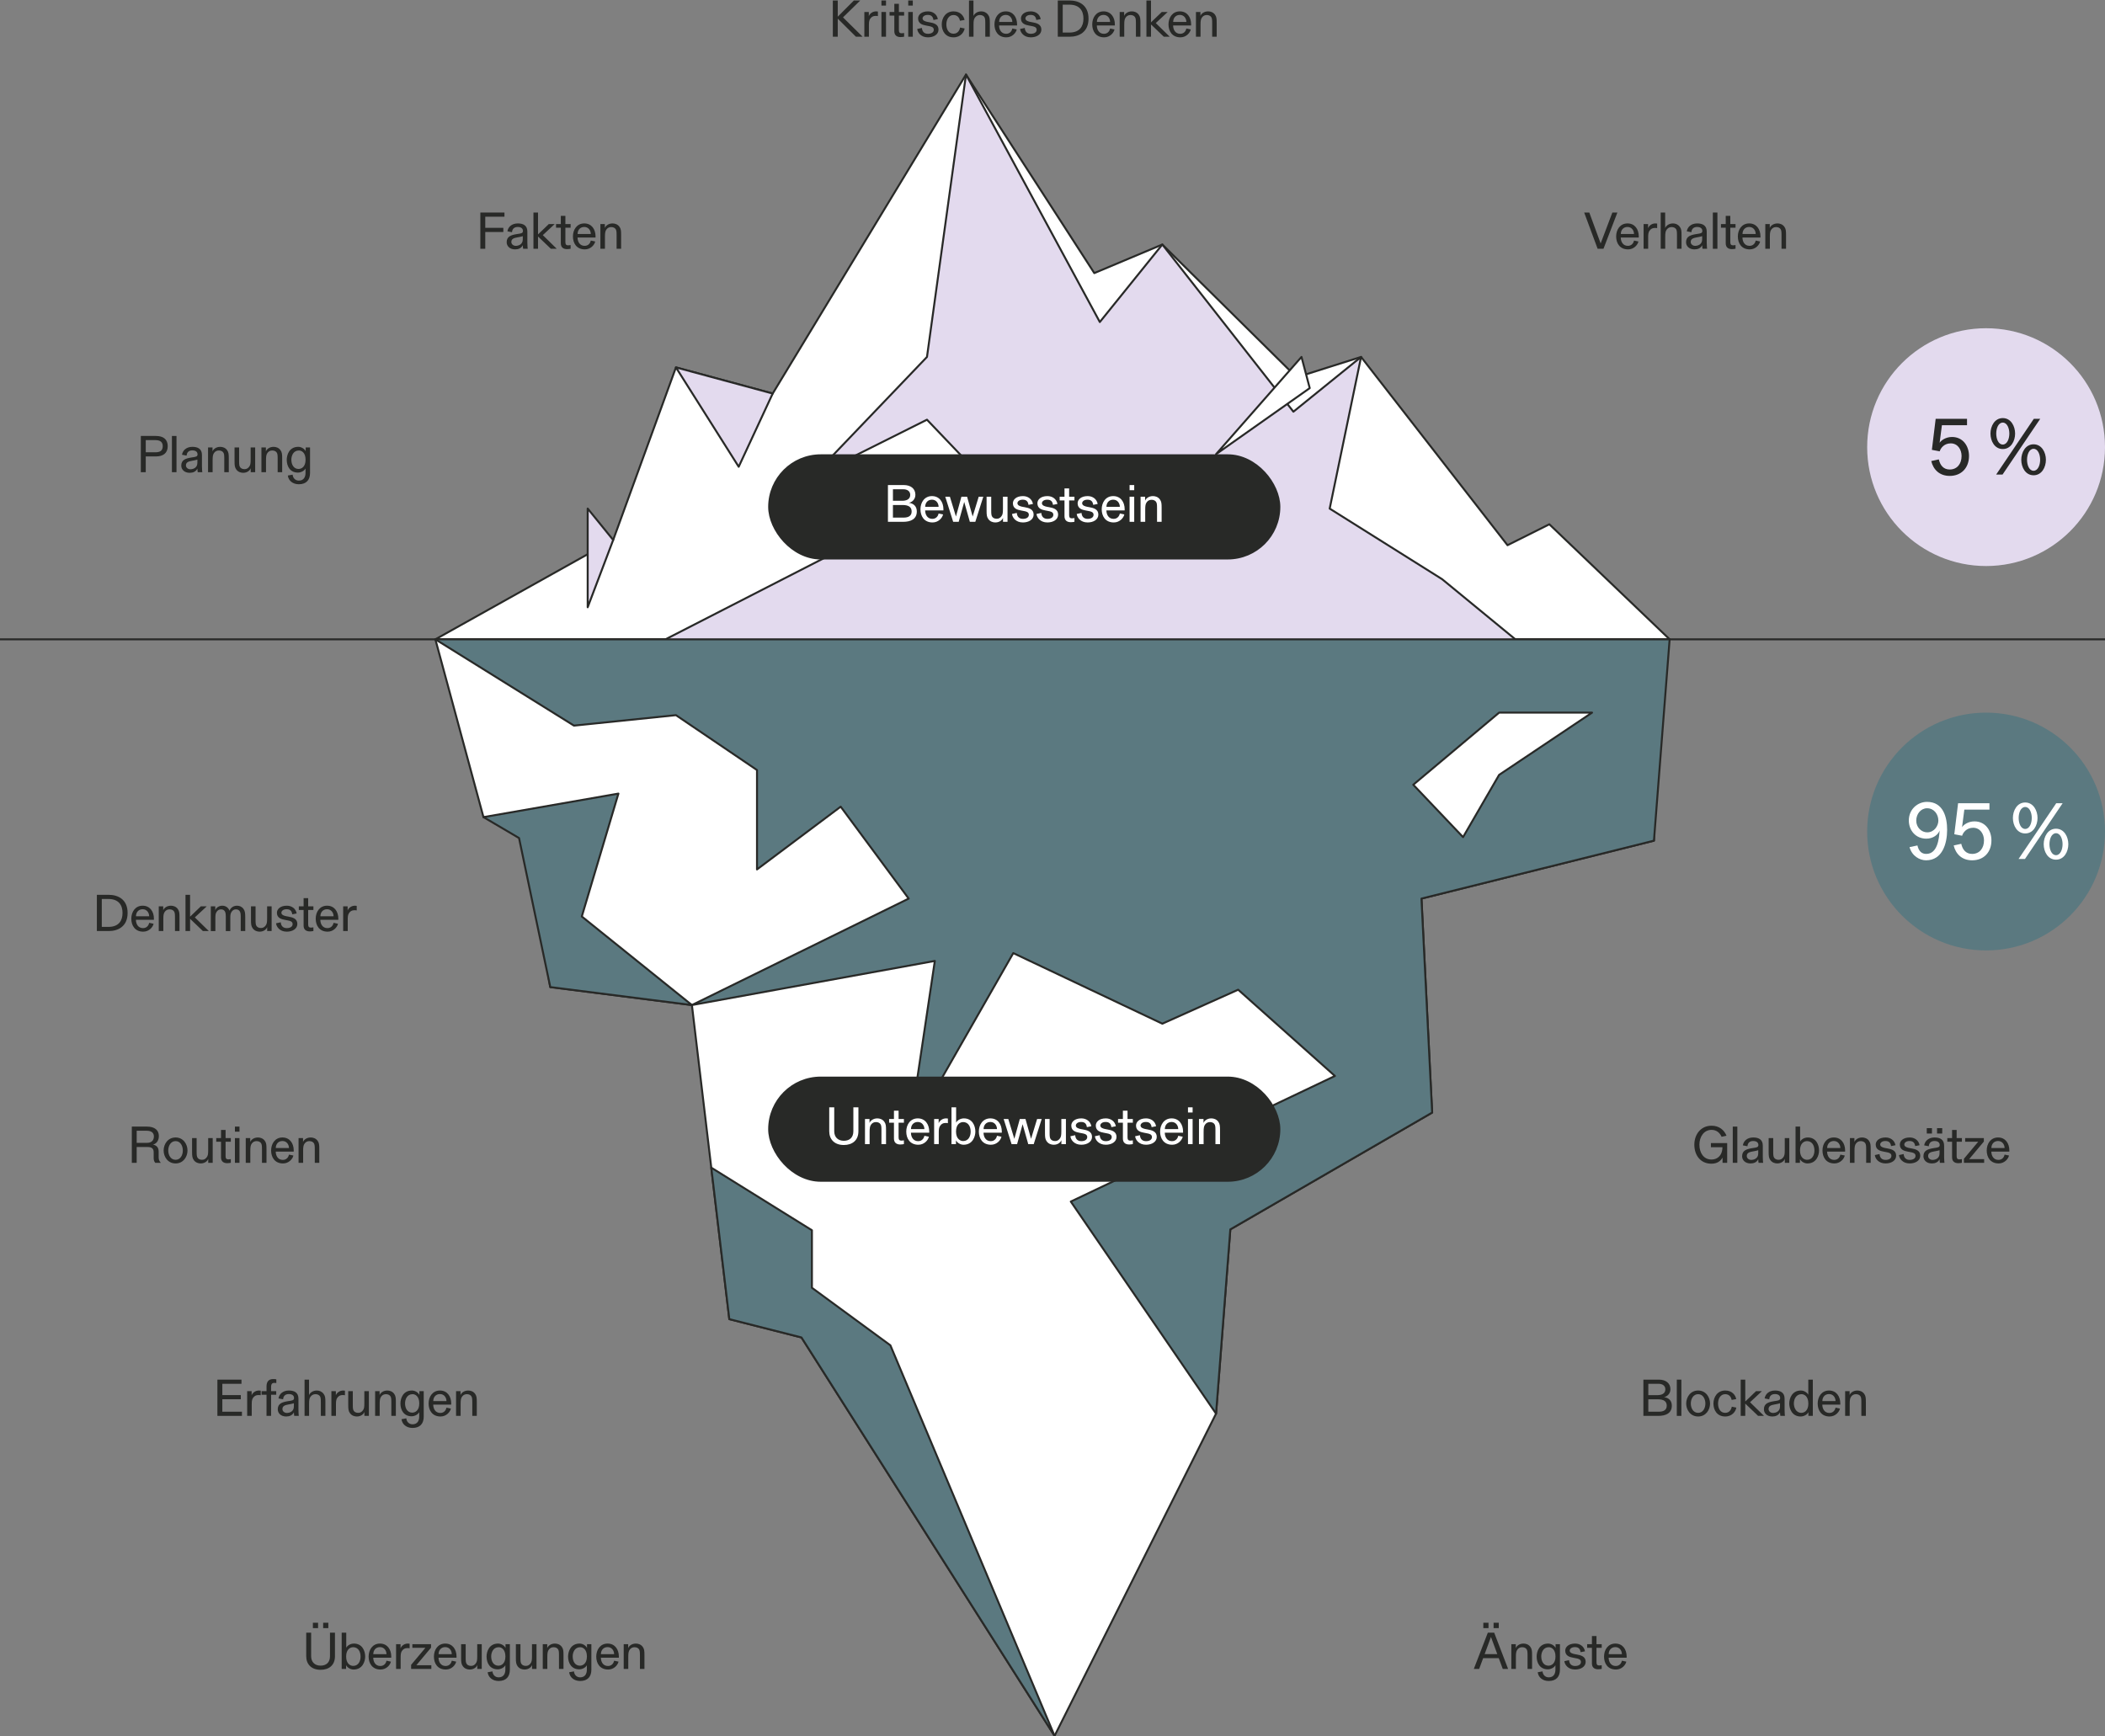 <?xml version="1.0" encoding="UTF-8"?><svg xmlns="http://www.w3.org/2000/svg" id="Group_986" data-name="Group 986" viewBox="0 0 533.176 439.85"><rect x="0" y="0" width="533.176" height="439.85" fill="#808080" stroke="none"/><defs><style> .cls-1, .cls-2 { fill: #282927; } .cls-3, .cls-4 { fill: #5b7980; } .cls-5, .cls-6 { fill: #fff; } .cls-7, .cls-8, .cls-6, .cls-2, .cls-4 { stroke: #282927; } .cls-7, .cls-8, .cls-6, .cls-4 { stroke-width: .5px; } .cls-7, .cls-9 { fill: #e3daee; } .cls-7, .cls-6, .cls-4 { stroke-linecap: round; stroke-linejoin: round; } .cls-8 { fill: none; } .cls-8, .cls-2 { stroke-miterlimit: 10; } .cls-2 { stroke-width: .6px; } </style></defs><polygon class="cls-6" points="110.273 161.955 155.313 136.786 171.209 93.071 195.716 99.694 244.677 18.888 277.175 69.182 294.407 61.94 328.418 95.578 344.745 90.421 381.837 138.111 392.435 132.812 422.903 161.955 110.273 161.955"/><polyline class="cls-6" points="110.273 161.955 122.457 206.995 131.933 206.995 139.379 250.048 175.253 254.601 184.73 334.167 203.005 338.803 267.113 439.725 308.013 358.107 311.628 311.429 362.748 281.841 360.041 227.634 418.929 212.956 418.929 161.955"/><polyline class="cls-7" points="383.824 161.955 365.278 146.721 336.797 128.838 344.745 90.421 327.605 104.29 294.407 61.94 278.573 81.578 244.677 18.888 234.795 90.421 205.652 120.89 234.795 106.318 248.705 120.89 168.56 161.955"/><polyline class="cls-4" points="110.273 161.955 145.378 183.813 171.209 181.164 191.742 195.073 191.742 220.242 212.938 204.346 230.159 227.634 175.253 254.601 236.782 243.425 230.159 287.802 256.653 241.438 294.407 259.321 313.615 250.711 338.122 272.568 271.224 304.379 308.013 358.107 311.628 311.429 362.748 281.841 360.041 227.634 418.929 212.956 422.903 161.955"/><polygon class="cls-7" points="171.209 93.071 187.106 118.24 195.716 99.694 171.209 93.071"/><polygon class="cls-6" points="286.459 117.644 263.836 127.07 259.434 128.904 311.628 128.904 286.459 117.644"/><polygon class="cls-4" points="180.159 295.789 205.652 311.647 205.652 326.219 225.522 340.79 267.113 439.725 203.005 338.803 184.73 334.167 180.159 295.789"/><polygon class="cls-4" points="122.457 206.995 156.638 201.034 147.365 232.165 175.253 254.601 139.379 250.048 131.468 212.294 122.457 206.995"/><polygon class="cls-7" points="155.313 136.786 148.855 153.829 148.855 128.829 155.313 136.786"/><polygon class="cls-6" points="331.741 98.317 308.013 115.051 329.655 90.421 331.741 98.317"/><g><path class="cls-1" d="M210.949.125h1.248v4.095L216.279.125h1.612l-4.368,4.277,4.967,4.901h-1.69l-4.603-4.576v4.576h-1.248V.125Z"/><path class="cls-1" d="M218.932,3.037h1.131v1.053c.207-.585.896-1.209,1.859-1.209.182,0,.377.026.441.039v1.157c-.13-.026-.286-.052-.598-.052-.676,0-1.066.312-1.34.715-.324.429-.338,1.053-.338,1.729v2.834h-1.156V3.037Z"/><path class="cls-1" d="M223.26.125h1.158v1.287h-1.158V.125ZM223.26,3.037h1.158v6.266h-1.158V3.037Z"/><path class="cls-1" d="M226.523,3.96h-1.209v-.923h1.209V.97h1.157v2.067h1.325v.923h-1.325v3.679c0,.598.247.793.702.793.195,0,.429-.026.623-.065v.923c-.182.039-.506.104-.896.104-.975,0-1.586-.468-1.586-1.482v-3.952Z"/><path class="cls-1" d="M230.047.125h1.156v1.287h-1.156V.125ZM230.047,3.037h1.156v6.266h-1.156V3.037Z"/><path class="cls-1" d="M233.517,7.08c.053.884.559,1.482,1.521,1.482.779,0,1.482-.312,1.482-1.027,0-.702-.742-.832-1.21-.923l-.741-.143c-.793-.156-2.027-.403-2.027-1.794,0-.897.818-1.794,2.509-1.794,1.183,0,2.263.676,2.496,1.963l-1.118.221c-.104-.741-.43-1.287-1.43-1.287-.949,0-1.326.507-1.326.884,0,.598.793.806,1.3.897l.494.091c1.001.182,2.249.468,2.249,1.846,0,1.248-1.223,1.963-2.678,1.963-1.795,0-2.627-1.235-2.717-2.119l1.195-.26Z"/><path class="cls-1" d="M244.334,7.21c-.131.871-.988,2.249-2.809,2.249-2.08,0-2.99-1.625-2.99-3.276,0-1.664,1.014-3.302,2.99-3.302,1.807,0,2.613,1.248,2.782,2.171l-1.157.208c-.064-.442-.441-1.456-1.625-1.456-1.248,0-1.82,1.209-1.82,2.379,0,1.157.508,2.353,1.82,2.353,1.105,0,1.561-.936,1.651-1.56l1.157.234Z"/><path class="cls-1" d="M245.438.125h1.132v3.952c.155-.52.87-1.196,1.975-1.196.625,0,1.262.234,1.717.845.402.533.455,1.014.455,2.093v3.484h-1.157v-3.484c0-.884-.052-1.235-.247-1.521-.156-.221-.507-.494-1.092-.494-.533,0-.91.208-1.209.572-.352.429-.43.832-.43,1.937v2.99h-1.144V.125Z"/><path class="cls-1" d="M257.529,7.457c-.183.858-1.145,2.002-2.627,2.002-2.105,0-3.016-1.586-3.016-3.276,0-1.716.988-3.302,2.873-3.302,1.82,0,2.859,1.43,2.859,3.328,0,.091,0,.195-.013.247h-4.55c.013,1.027.533,2.106,1.794,2.106.987,0,1.442-.741,1.573-1.339l1.105.234ZM256.41,5.559c0-.845-.545-1.781-1.65-1.781-1.08,0-1.69.806-1.69,1.781h3.341Z"/><path class="cls-1" d="M259.569,7.08c.052.884.56,1.482,1.521,1.482.781,0,1.482-.312,1.482-1.027,0-.702-.74-.832-1.209-.923l-.74-.143c-.793-.156-2.029-.403-2.029-1.794,0-.897.82-1.794,2.51-1.794,1.184,0,2.262.676,2.496,1.963l-1.118.221c-.104-.741-.429-1.287-1.431-1.287-.948,0-1.325.507-1.325.884,0,.598.793.806,1.3.897l.494.091c1.001.182,2.249.468,2.249,1.846,0,1.248-1.222,1.963-2.679,1.963-1.793,0-2.625-1.235-2.717-2.119l1.196-.26Z"/><path class="cls-1" d="M267.928.125h3.004c2.326,0,4.783,1.131,4.783,4.589,0,3.458-2.457,4.589-4.783,4.589h-3.004V.125ZM270.84,8.25c2.691,0,3.588-1.638,3.588-3.536,0-1.898-.896-3.536-3.588-3.536h-1.664v7.072h1.664Z"/><path class="cls-1" d="M282.293,7.457c-.182.858-1.145,2.002-2.626,2.002-2.106,0-3.017-1.586-3.017-3.276,0-1.716.988-3.302,2.873-3.302,1.82,0,2.861,1.43,2.861,3.328,0,.091,0,.195-.014.247h-4.551c.014,1.027.533,2.106,1.795,2.106.988,0,1.443-.741,1.572-1.339l1.105.234ZM281.176,5.559c0-.845-.547-1.781-1.652-1.781-1.078,0-1.689.806-1.689,1.781h3.342Z"/><path class="cls-1" d="M283.605,3.037h1.131v1.014c.144-.507.859-1.17,1.951-1.17.611,0,1.287.221,1.729.819.403.546.442,1.04.442,2.119v3.484h-1.144v-3.484c0-.884-.053-1.235-.261-1.521-.144-.221-.507-.494-1.092-.494-.533,0-.91.208-1.196.572-.338.429-.402.923-.402,1.937v2.99h-1.158V3.037Z"/><path class="cls-1" d="M290.379.125h1.157v5.538l2.729-2.626h1.496l-3.017,2.808,3.536,3.458h-1.495l-3.25-3.107v3.107h-1.157V.125Z"/><path class="cls-1" d="M301.611,7.457c-.182.858-1.145,2.002-2.626,2.002-2.106,0-3.017-1.586-3.017-3.276,0-1.716.988-3.302,2.873-3.302,1.82,0,2.861,1.43,2.861,3.328,0,.091,0,.195-.014.247h-4.551c.014,1.027.533,2.106,1.795,2.106.988,0,1.443-.741,1.572-1.339l1.105.234ZM300.494,5.559c0-.845-.547-1.781-1.652-1.781-1.078,0-1.689.806-1.689,1.781h3.342Z"/><path class="cls-1" d="M302.924,3.037h1.131v1.014c.144-.507.859-1.17,1.951-1.17.611,0,1.287.221,1.729.819.403.546.442,1.04.442,2.119v3.484h-1.144v-3.484c0-.884-.053-1.235-.261-1.521-.144-.221-.507-.494-1.092-.494-.533,0-.91.208-1.196.572-.338.429-.402.923-.402,1.937v2.99h-1.158V3.037Z"/></g><g><path class="cls-1" d="M401.256,53.842h1.301l2.873,7.826,2.964-7.826h1.274l-3.523,9.178h-1.482l-3.406-9.178Z"/><path class="cls-1" d="M414.997,61.174c-.182.858-1.144,2.002-2.626,2.002-2.105,0-3.016-1.586-3.016-3.276,0-1.716.988-3.302,2.873-3.302,1.82,0,2.859,1.43,2.859,3.328,0,.091,0,.195-.013.247h-4.55c.013,1.027.533,2.106,1.794,2.106.987,0,1.442-.741,1.573-1.339l1.104.234ZM413.879,59.276c0-.845-.546-1.781-1.65-1.781-1.079,0-1.69.806-1.69,1.781h3.341Z"/><path class="cls-1" d="M416.31,56.754h1.131v1.053c.208-.585.896-1.209,1.859-1.209.182,0,.377.026.441.039v1.157c-.13-.026-.286-.052-.598-.052-.676,0-1.066.312-1.34.715-.324.429-.338,1.053-.338,1.729v2.834h-1.156v-6.266Z"/><path class="cls-1" d="M420.639,53.842h1.132v3.952c.155-.52.87-1.196,1.976-1.196.624,0,1.262.234,1.717.845.402.533.455,1.014.455,2.093v3.484h-1.158v-3.484c0-.884-.051-1.235-.246-1.521-.156-.221-.508-.494-1.092-.494-.533,0-.91.208-1.209.572-.352.429-.43.832-.43,1.937v2.99h-1.145v-9.178Z"/><path class="cls-1" d="M431.234,63.02c-.014-.065-.092-.481-.092-.91-.363.767-1.117,1.066-1.949,1.066-1.353,0-2.133-.845-2.133-1.82,0-1.495,1.17-1.82,2.549-2.054.169-.026.637-.091.818-.13.715-.13.754-.39.754-.728s-.233-.949-1.312-.949c-.818,0-1.391.416-1.456,1.326l-1.17-.221c.104-.585.377-1.053.78-1.391.468-.39,1.104-.611,1.846-.611,1.365,0,2.432.494,2.432,2.067v2.86c0,.858.078,1.43.09,1.495h-1.156ZM429.362,62.279c.585,0,1.78-.273,1.78-1.638v-.819c-.168.078-.571.156-.948.234l-.429.078c-.807.156-1.521.325-1.521,1.17,0,.559.52.975,1.118.975Z"/><path class="cls-1" d="M433.848,53.842h1.156v9.178h-1.156v-9.178Z"/><path class="cls-1" d="M437.11,57.677h-1.209v-.923h1.209v-2.067h1.157v2.067h1.326v.923h-1.326v3.679c0,.598.247.793.702.793.194,0,.429-.026.624-.065v.923c-.182.039-.508.104-.897.104-.975,0-1.586-.468-1.586-1.482v-3.952Z"/><path class="cls-1" d="M445.82,61.174c-.182.858-1.144,2.002-2.626,2.002-2.106,0-3.017-1.586-3.017-3.276,0-1.716.988-3.302,2.873-3.302,1.82,0,2.861,1.43,2.861,3.328,0,.091,0,.195-.014.247h-4.55c.013,1.027.532,2.106,1.794,2.106.988,0,1.443-.741,1.572-1.339l1.105.234ZM444.703,59.276c0-.845-.547-1.781-1.652-1.781-1.078,0-1.689.806-1.689,1.781h3.342Z"/><path class="cls-1" d="M447.133,56.754h1.132v1.014c.143-.507.858-1.17,1.95-1.17.611,0,1.287.221,1.729.819.403.546.442,1.04.442,2.119v3.484h-1.144v-3.484c0-.884-.053-1.235-.261-1.521-.144-.221-.507-.494-1.092-.494-.533,0-.91.208-1.196.572-.338.429-.402.923-.402,1.937v2.99h-1.158v-6.266Z"/></g><g><path class="cls-1" d="M35.669,110.437h3.835c1.847,0,2.978.832,2.978,2.587,0,1.716-1.104,2.6-2.978,2.6h-2.587v3.991h-1.248v-9.178ZM39.387,114.571c1.132,0,1.834-.39,1.834-1.547,0-.936-.521-1.534-1.834-1.534h-2.47v3.081h2.47Z"/><path class="cls-1" d="M43.547,110.437h1.157v9.178h-1.157v-9.178Z"/><path class="cls-1" d="M50.086,119.615c-.013-.065-.091-.481-.091-.91-.364.767-1.118,1.066-1.95,1.066-1.352,0-2.132-.845-2.132-1.82,0-1.495,1.17-1.82,2.548-2.054.17-.026.637-.091.819-.13.715-.13.754-.39.754-.728s-.233-.949-1.313-.949c-.818,0-1.391.416-1.455,1.326l-1.17-.221c.104-.585.377-1.053.779-1.391.469-.39,1.105-.611,1.846-.611,1.365,0,2.432.494,2.432,2.067v2.86c0,.858.078,1.43.091,1.495h-1.157ZM48.215,118.874c.584,0,1.78-.273,1.78-1.638v-.819c-.169.078-.571.156-.948.234l-.43.078c-.807.156-1.521.325-1.521,1.17,0,.559.521.975,1.119.975Z"/><path class="cls-1" d="M52.699,113.349h1.131v1.014c.143-.507.858-1.17,1.95-1.17.611,0,1.287.221,1.729.819.402.546.441,1.04.441,2.119v3.484h-1.144v-3.484c0-.884-.052-1.235-.261-1.521-.143-.221-.506-.494-1.092-.494-.533,0-.91.208-1.195.572-.338.429-.403.923-.403,1.937v2.99h-1.157v-6.266Z"/><path class="cls-1" d="M59.407,113.349h1.157v3.484c0,.884.052,1.235.26,1.521.143.221.494.494,1.092.494.533,0,.858-.208,1.157-.572.351-.429.416-.832.416-1.937v-2.99h1.144v6.266h-1.131v-1.014c-.143.507-.818,1.17-1.91,1.17-.611,0-1.287-.221-1.729-.819-.403-.546-.455-1.04-.455-2.119v-3.484Z"/><path class="cls-1" d="M66.219,113.349h1.132v1.014c.143-.507.858-1.17,1.95-1.17.611,0,1.287.221,1.729.819.403.546.442,1.04.442,2.119v3.484h-1.144v-3.484c0-.884-.053-1.235-.261-1.521-.144-.221-.507-.494-1.092-.494-.533,0-.91.208-1.196.572-.338.429-.402.923-.402,1.937v2.99h-1.158v-6.266Z"/><path class="cls-1" d="M74.123,120.239c.065.858.676,1.508,1.561,1.508,1.248,0,1.703-.897,1.703-1.977v-1.105c-.273.572-1.118,1.053-1.924,1.053-1.99,0-2.834-1.599-2.834-3.237,0-1.248.623-3.289,2.924-3.289.781,0,1.613.52,1.873,1.118v-.962h1.104v6.448c0,1.768-.923,2.873-2.847,2.873-1.495,0-2.613-.871-2.782-2.21l1.222-.221ZM77.399,116.469c0-1.872-1.054-2.353-1.69-2.353-1.43,0-1.91,1.352-1.91,2.327,0,1.287.623,2.354,1.819,2.354.689,0,1.781-.468,1.781-2.327Z"/></g><g><path class="cls-1" d="M24.535,226.676h3.003c2.327,0,4.784,1.131,4.784,4.589s-2.457,4.589-4.784,4.589h-3.003v-9.178ZM27.447,234.801c2.691,0,3.588-1.638,3.588-3.536s-.896-3.536-3.588-3.536h-1.664v7.072h1.664Z"/><path class="cls-1" d="M38.9,234.008c-.182.858-1.145,2.002-2.627,2.002-2.105,0-3.016-1.586-3.016-3.276,0-1.716.988-3.302,2.873-3.302,1.82,0,2.86,1.43,2.86,3.328,0,.091,0,.195-.013.247h-4.551c.014,1.027.533,2.105,1.795,2.105.987,0,1.442-.74,1.572-1.339l1.105.234ZM37.782,232.11c0-.845-.546-1.781-1.651-1.781-1.079,0-1.689.807-1.689,1.781h3.341Z"/><path class="cls-1" d="M40.213,229.588h1.131v1.014c.143-.507.858-1.17,1.95-1.17.611,0,1.287.221,1.729.819.402.546.441,1.04.441,2.119v3.483h-1.144v-3.483c0-.885-.052-1.235-.261-1.521-.143-.221-.506-.494-1.092-.494-.533,0-.91.208-1.195.572-.338.429-.403.923-.403,1.937v2.99h-1.157v-6.266Z"/><path class="cls-1" d="M46.986,226.676h1.156v5.538l2.73-2.626h1.495l-3.017,2.808,3.537,3.458h-1.496l-3.25-3.106v3.106h-1.156v-9.178Z"/><path class="cls-1" d="M53.394,229.588h1.132v1.014c.13-.507.78-1.17,1.78-1.17.469,0,1.041.13,1.509.702.143.169.247.364.325.572.207-.624.871-1.274,1.885-1.274.585,0,1.195.195,1.639.793.377.52.454,1.014.454,2.146v3.483h-1.144v-3.73c0-.755-.092-1.769-1.223-1.769-.507,0-.857.26-1.104.637s-.312.741-.312,1.404v3.458h-1.145v-3.73c0-.755-.092-1.769-1.209-1.769-.521,0-.871.26-1.118.637-.286.43-.312.819-.312,1.717v3.146h-1.158v-6.266Z"/><path class="cls-1" d="M63.574,229.588h1.157v3.483c0,.885.052,1.235.26,1.521.144.221.494.494,1.093.494.532,0,.857-.208,1.156-.572.352-.429.416-.832.416-1.937v-2.99h1.145v6.266h-1.131v-1.014c-.144.507-.819,1.17-1.912,1.17-.61,0-1.287-.221-1.729-.819-.403-.546-.455-1.04-.455-2.119v-3.483Z"/><path class="cls-1" d="M71.114,233.631c.052.884.56,1.481,1.521,1.481.781,0,1.482-.312,1.482-1.026,0-.702-.74-.832-1.209-.923l-.74-.144c-.793-.156-2.029-.403-2.029-1.794,0-.897.82-1.794,2.51-1.794,1.184,0,2.262.676,2.496,1.963l-1.118.221c-.104-.74-.429-1.287-1.431-1.287-.948,0-1.325.508-1.325.885,0,.598.793.806,1.3.896l.494.091c1.001.183,2.249.469,2.249,1.847,0,1.248-1.222,1.963-2.679,1.963-1.793,0-2.625-1.235-2.717-2.119l1.196-.26Z"/><path class="cls-1" d="M76.899,230.511h-1.209v-.923h1.209v-2.067h1.157v2.067h1.326v.923h-1.326v3.679c0,.599.247.793.702.793.194,0,.429-.025.624-.064v.923c-.182.039-.508.104-.897.104-.975,0-1.586-.468-1.586-1.481v-3.952Z"/><path class="cls-1" d="M85.609,234.008c-.182.858-1.144,2.002-2.626,2.002-2.106,0-3.017-1.586-3.017-3.276,0-1.716.988-3.302,2.873-3.302,1.82,0,2.861,1.43,2.861,3.328,0,.091,0,.195-.014.247h-4.55c.013,1.027.532,2.105,1.794,2.105.988,0,1.443-.74,1.572-1.339l1.105.234ZM84.492,232.11c0-.845-.547-1.781-1.652-1.781-1.078,0-1.689.807-1.689,1.781h3.342Z"/><path class="cls-1" d="M86.922,229.588h1.132v1.053c.208-.585.897-1.209,1.858-1.209.183,0,.377.026.442.039v1.157c-.13-.026-.286-.053-.599-.053-.676,0-1.065.312-1.338.716-.326.429-.338,1.053-.338,1.729v2.834h-1.158v-6.266Z"/></g><g><path class="cls-1" d="M33.388,285.388h3.81c1.988,0,3.041.896,3.041,2.404,0,1.521-1.014,2.067-1.508,2.158.819.156,1.456.611,1.456,1.756v1.417c0,.468.065.936.546,1.442h-1.417c-.351-.416-.39-.871-.39-1.273v-1.378c0-1.079-.598-1.353-1.6-1.353h-2.703v4.004h-1.235v-9.178ZM37.235,289.509c1.561,0,1.742-1.105,1.742-1.639,0-.845-.546-1.43-1.833-1.43h-2.521v3.068h2.612Z"/><path class="cls-1" d="M41.447,291.446c0-1.611,1.066-3.302,3.029-3.302,1.95,0,3.016,1.69,3.016,3.302,0,1.6-1.065,3.276-3.016,3.276-1.963,0-3.029-1.677-3.029-3.276ZM46.309,291.446c0-1.131-.585-2.379-1.833-2.379-1.261,0-1.859,1.248-1.859,2.379s.599,2.354,1.859,2.354c1.248,0,1.833-1.223,1.833-2.354Z"/><path class="cls-1" d="M48.649,288.3h1.157v3.483c0,.885.052,1.235.26,1.521.143.221.494.494,1.092.494.533,0,.858-.208,1.157-.572.351-.429.416-.832.416-1.937v-2.99h1.144v6.266h-1.131v-1.014c-.143.507-.818,1.17-1.91,1.17-.611,0-1.287-.221-1.729-.819-.403-.546-.455-1.04-.455-2.119v-3.483Z"/><path class="cls-1" d="M55.981,289.223h-1.209v-.923h1.209v-2.067h1.157v2.067h1.326v.923h-1.326v3.679c0,.599.247.793.702.793.194,0,.429-.025.624-.064v.923c-.182.039-.508.104-.897.104-.975,0-1.586-.468-1.586-1.481v-3.952Z"/><path class="cls-1" d="M59.504,285.388h1.158v1.287h-1.158v-1.287ZM59.504,288.3h1.158v6.266h-1.158v-6.266Z"/><path class="cls-1" d="M62.248,288.3h1.131v1.014c.143-.507.857-1.17,1.949-1.17.611,0,1.287.221,1.729.819.403.546.442,1.04.442,2.119v3.483h-1.145v-3.483c0-.885-.052-1.235-.26-1.521-.143-.221-.507-.494-1.092-.494-.533,0-.91.208-1.196.572-.338.429-.403.923-.403,1.937v2.99h-1.156v-6.266Z"/><path class="cls-1" d="M74.311,292.72c-.182.858-1.144,2.002-2.626,2.002-2.105,0-3.016-1.586-3.016-3.276,0-1.716.988-3.302,2.873-3.302,1.82,0,2.859,1.43,2.859,3.328,0,.091,0,.195-.013.247h-4.55c.013,1.027.533,2.105,1.794,2.105.987,0,1.442-.74,1.573-1.339l1.104.234ZM73.193,290.822c0-.845-.546-1.781-1.65-1.781-1.079,0-1.69.807-1.69,1.781h3.341Z"/><path class="cls-1" d="M75.625,288.3h1.131v1.014c.143-.507.857-1.17,1.949-1.17.611,0,1.287.221,1.729.819.403.546.442,1.04.442,2.119v3.483h-1.145v-3.483c0-.885-.052-1.235-.26-1.521-.143-.221-.507-.494-1.092-.494-.533,0-.91.208-1.196.572-.338.429-.403.923-.403,1.937v2.99h-1.156v-6.266Z"/></g><g><path class="cls-1" d="M436.307,293.24c-.494.871-1.352,1.548-2.834,1.548-2.782,0-4.316-2.185-4.316-4.811,0-2.562,1.6-4.811,4.369-4.811,1.924,0,3.197,1.093,3.782,2.535l-1.248.273c-.429-.988-1.261-1.755-2.534-1.755-1.964,0-3.082,1.768-3.082,3.757,0,2.015,1.027,3.757,3.082,3.757,1.234,0,2.703-.754,2.756-3.12h-2.926v-1.053h4.121v5.005h-1.17v-1.326Z"/><path class="cls-1" d="M438.893,285.388h1.157v9.178h-1.157v-9.178Z"/><path class="cls-1" d="M445.433,294.566c-.014-.064-.092-.48-.092-.91-.363.768-1.117,1.066-1.949,1.066-1.354,0-2.133-.845-2.133-1.82,0-1.495,1.17-1.819,2.549-2.054.168-.026.637-.091.818-.13.715-.13.754-.391.754-.729s-.234-.949-1.312-.949c-.819,0-1.392.416-1.457,1.326l-1.17-.221c.104-.585.377-1.053.78-1.391.468-.391,1.104-.611,1.847-.611,1.365,0,2.431.494,2.431,2.067v2.859c0,.858.078,1.431.091,1.495h-1.156ZM443.56,293.825c.586,0,1.781-.272,1.781-1.638v-.819c-.169.078-.572.156-.949.234l-.429.078c-.806.156-1.521.325-1.521,1.17,0,.559.52.975,1.117.975Z"/><path class="cls-1" d="M447.98,288.3h1.158v3.483c0,.885.051,1.235.26,1.521.143.221.494.494,1.092.494.533,0,.857-.208,1.156-.572.352-.429.416-.832.416-1.937v-2.99h1.145v6.266h-1.131v-1.014c-.143.507-.818,1.17-1.911,1.17-.61,0-1.287-.221-1.729-.819-.402-.546-.455-1.04-.455-2.119v-3.483Z"/><path class="cls-1" d="M454.793,285.388h1.157v3.822c.272-.572,1.065-1.066,1.937-1.066,2.08,0,2.86,1.807,2.86,3.289,0,1.17-.624,3.289-2.95,3.289-.781,0-1.626-.507-1.886-1.118v.962h-1.118v-9.178ZM459.577,291.446c0-1.43-.728-2.379-1.872-2.379-.676,0-1.781.455-1.781,2.366s1.145,2.366,1.781,2.366c1.352,0,1.872-1.248,1.872-2.354Z"/><path class="cls-1" d="M467.26,292.72c-.182.858-1.145,2.002-2.626,2.002-2.106,0-3.017-1.586-3.017-3.276,0-1.716.988-3.302,2.873-3.302,1.82,0,2.861,1.43,2.861,3.328,0,.091,0,.195-.014.247h-4.551c.014,1.027.533,2.105,1.795,2.105.988,0,1.443-.74,1.572-1.339l1.105.234ZM466.142,290.822c0-.845-.547-1.781-1.652-1.781-1.078,0-1.689.807-1.689,1.781h3.342Z"/><path class="cls-1" d="M468.572,288.3h1.131v1.014c.144-.507.859-1.17,1.951-1.17.611,0,1.287.221,1.729.819.403.546.442,1.04.442,2.119v3.483h-1.144v-3.483c0-.885-.053-1.235-.261-1.521-.144-.221-.507-.494-1.092-.494-.533,0-.91.208-1.196.572-.338.429-.402.923-.402,1.937v2.99h-1.158v-6.266Z"/><path class="cls-1" d="M476.074,292.343c.052.884.559,1.481,1.521,1.481.78,0,1.481-.312,1.481-1.026,0-.702-.74-.832-1.209-.923l-.74-.144c-.793-.156-2.028-.403-2.028-1.794,0-.897.819-1.794,2.509-1.794,1.184,0,2.263.676,2.496,1.963l-1.117.221c-.104-.74-.43-1.287-1.431-1.287-.948,0-1.325.508-1.325.885,0,.598.793.806,1.299.896l.494.091c1.002.183,2.25.469,2.25,1.847,0,1.248-1.223,1.963-2.679,1.963-1.794,0-2.626-1.235-2.717-2.119l1.196-.26Z"/><path class="cls-1" d="M482.183,292.343c.053.884.559,1.481,1.521,1.481.779,0,1.482-.312,1.482-1.026,0-.702-.742-.832-1.21-.923l-.741-.144c-.793-.156-2.027-.403-2.027-1.794,0-.897.818-1.794,2.509-1.794,1.183,0,2.263.676,2.496,1.963l-1.118.221c-.104-.74-.43-1.287-1.43-1.287-.949,0-1.326.508-1.326.885,0,.598.793.806,1.3.896l.494.091c1.001.183,2.249.469,2.249,1.847,0,1.248-1.223,1.963-2.678,1.963-1.795,0-2.627-1.235-2.717-2.119l1.195-.26Z"/><path class="cls-1" d="M491.361,294.566c-.013-.064-.091-.48-.091-.91-.364.768-1.118,1.066-1.95,1.066-1.352,0-2.132-.845-2.132-1.82,0-1.495,1.17-1.819,2.548-2.054.17-.026.637-.091.819-.13.715-.13.754-.391.754-.729s-.233-.949-1.313-.949c-.818,0-1.391.416-1.455,1.326l-1.17-.221c.104-.585.377-1.053.779-1.391.469-.391,1.105-.611,1.846-.611,1.365,0,2.432.494,2.432,2.067v2.859c0,.858.078,1.431.091,1.495h-1.157ZM488.033,285.778h1.313v1.365h-1.313v-1.365ZM489.49,293.825c.584,0,1.78-.272,1.78-1.638v-.819c-.169.078-.571.156-.948.234l-.43.078c-.807.156-1.521.325-1.521,1.17,0,.559.521.975,1.119.975ZM490.634,285.778h1.313v1.365h-1.313v-1.365Z"/><path class="cls-1" d="M494.443,289.223h-1.209v-.923h1.209v-2.067h1.156v2.067h1.326v.923h-1.326v3.679c0,.599.248.793.703.793.194,0,.428-.025.623-.064v.923c-.182.039-.507.104-.896.104-.975,0-1.586-.468-1.586-1.481v-3.952Z"/><path class="cls-1" d="M497.445,293.526l3.615-4.303h-3.303v-.923h4.732v.884l-3.719,4.446h3.797v.936h-5.123v-1.04Z"/><path class="cls-1" d="M508.859,292.72c-.182.858-1.145,2.002-2.626,2.002-2.106,0-3.017-1.586-3.017-3.276,0-1.716.988-3.302,2.873-3.302,1.82,0,2.861,1.43,2.861,3.328,0,.091,0,.195-.014.247h-4.551c.014,1.027.533,2.105,1.795,2.105.988,0,1.443-.74,1.572-1.339l1.105.234ZM507.742,290.822c0-.845-.547-1.781-1.652-1.781-1.078,0-1.689.807-1.689,1.781h3.342Z"/></g><g><path class="cls-1" d="M55.066,349.491h6.098v1.053h-4.85v2.86h4.681v1.053h-4.681v3.159h4.967v1.054h-6.215v-9.179Z"/><path class="cls-1" d="M62.606,352.403h1.131v1.053c.208-.585.897-1.209,1.859-1.209.183,0,.377.026.442.039v1.157c-.131-.026-.287-.052-.599-.052-.676,0-1.065.312-1.339.715-.325.429-.338,1.053-.338,1.729v2.834h-1.157v-6.267Z"/><path class="cls-1" d="M67.508,353.325h-1.248v-.923h1.248v-1.183c0-1.105.455-1.872,1.664-1.872.285,0,.572,0,.818.064v.937c-.168-.014-.363-.039-.52-.039-.48,0-.807.233-.807,1.04v1.053h1.301v.923h-1.301v5.344h-1.156v-5.344Z"/><path class="cls-1" d="M74.527,358.669c-.013-.065-.091-.481-.091-.91-.364.767-1.118,1.065-1.95,1.065-1.352,0-2.132-.845-2.132-1.819,0-1.495,1.17-1.82,2.548-2.055.17-.025.637-.091.819-.13.715-.13.754-.39.754-.728s-.233-.949-1.313-.949c-.818,0-1.391.416-1.455,1.326l-1.17-.222c.104-.585.377-1.053.779-1.391.469-.39,1.105-.611,1.846-.611,1.365,0,2.432.494,2.432,2.067v2.86c0,.857.078,1.43.091,1.495h-1.157ZM72.656,357.928c.584,0,1.78-.273,1.78-1.638v-.819c-.169.078-.571.156-.948.233l-.43.078c-.807.156-1.521.325-1.521,1.17,0,.56.521.976,1.119.976Z"/><path class="cls-1" d="M77.141,349.491h1.131v3.952c.156-.52.871-1.196,1.977-1.196.624,0,1.261.234,1.716.846.403.532.455,1.014.455,2.093v3.484h-1.157v-3.484c0-.884-.052-1.235-.247-1.521-.155-.221-.507-.493-1.092-.493-.533,0-.91.208-1.209.571-.351.43-.429.832-.429,1.938v2.99h-1.145v-9.179Z"/><path class="cls-1" d="M83.939,352.403h1.131v1.053c.208-.585.897-1.209,1.859-1.209.182,0,.377.026.441.039v1.157c-.129-.026-.285-.052-.598-.052-.676,0-1.066.312-1.339.715-.325.429-.338,1.053-.338,1.729v2.834h-1.157v-6.267Z"/><path class="cls-1" d="M88.203,352.403h1.158v3.484c0,.884.051,1.235.26,1.521.143.222.494.494,1.092.494.533,0,.857-.208,1.156-.571.352-.43.416-.832.416-1.938v-2.99h1.145v6.267h-1.131v-1.015c-.143.508-.819,1.17-1.911,1.17-.61,0-1.287-.221-1.729-.818-.402-.546-.455-1.04-.455-2.119v-3.484Z"/><path class="cls-1" d="M95.016,352.403h1.131v1.014c.143-.507.858-1.17,1.95-1.17.611,0,1.287.222,1.729.819.402.546.441,1.04.441,2.119v3.484h-1.144v-3.484c0-.884-.052-1.235-.261-1.521-.143-.221-.506-.493-1.092-.493-.533,0-.91.208-1.195.571-.338.43-.403.923-.403,1.938v2.99h-1.157v-6.267Z"/><path class="cls-1" d="M102.92,359.293c.065.857.676,1.508,1.561,1.508,1.248,0,1.703-.897,1.703-1.977v-1.104c-.273.572-1.118,1.053-1.924,1.053-1.99,0-2.834-1.599-2.834-3.237,0-1.248.623-3.289,2.924-3.289.781,0,1.613.521,1.873,1.118v-.962h1.104v6.448c0,1.769-.923,2.873-2.847,2.873-1.495,0-2.613-.871-2.782-2.21l1.222-.221ZM106.196,355.523c0-1.872-1.054-2.353-1.69-2.353-1.43,0-1.91,1.352-1.91,2.326,0,1.287.623,2.354,1.819,2.354.689,0,1.781-.468,1.781-2.327Z"/><path class="cls-1" d="M114.204,356.823c-.182.858-1.144,2.002-2.626,2.002-2.105,0-3.016-1.586-3.016-3.275,0-1.717.988-3.303,2.873-3.303,1.82,0,2.859,1.431,2.859,3.328,0,.092,0,.195-.013.247h-4.55c.013,1.027.533,2.106,1.794,2.106.987,0,1.442-.741,1.573-1.339l1.104.233ZM113.086,354.925c0-.846-.546-1.781-1.65-1.781-1.079,0-1.69.806-1.69,1.781h3.341Z"/><path class="cls-1" d="M115.516,352.403h1.131v1.014c.144-.507.858-1.17,1.95-1.17.611,0,1.287.222,1.729.819.404.546.443,1.04.443,2.119v3.484h-1.145v-3.484c0-.884-.053-1.235-.26-1.521-.144-.221-.508-.493-1.092-.493-.533,0-.91.208-1.197.571-.338.43-.402.923-.402,1.938v2.99h-1.157v-6.267Z"/></g><g><path class="cls-1" d="M416.254,349.491h3.952c1.69,0,2.899.871,2.899,2.432,0,1.222-.963,1.91-1.639,1.988,1.248.183,1.989.924,1.989,2.172,0,1.897-1.495,2.587-3.419,2.587h-3.783v-9.179ZM419.816,353.416c.961,0,2.002-.324,2.002-1.469,0-.962-.793-1.404-1.703-1.404h-2.613v2.873h2.314ZM420.18,357.616c1.209,0,1.989-.455,1.989-1.521,0-1.066-.688-1.625-2.275-1.625h-2.392v3.146h2.678Z"/><path class="cls-1" d="M424.717,349.491h1.156v9.179h-1.156v-9.179Z"/><path class="cls-1" d="M427.096,355.549c0-1.612,1.066-3.303,3.029-3.303,1.949,0,3.016,1.69,3.016,3.303,0,1.599-1.066,3.275-3.016,3.275-1.963,0-3.029-1.677-3.029-3.275ZM431.957,355.549c0-1.131-.584-2.379-1.832-2.379-1.262,0-1.859,1.248-1.859,2.379s.598,2.353,1.859,2.353c1.248,0,1.832-1.222,1.832-2.353Z"/><path class="cls-1" d="M439.797,356.575c-.131.871-.988,2.249-2.809,2.249-2.08,0-2.99-1.625-2.99-3.275,0-1.664,1.014-3.303,2.99-3.303,1.807,0,2.613,1.248,2.782,2.172l-1.157.208c-.064-.442-.441-1.456-1.625-1.456-1.248,0-1.82,1.209-1.82,2.379,0,1.157.508,2.353,1.82,2.353,1.105,0,1.561-.936,1.651-1.56l1.157.233Z"/><path class="cls-1" d="M440.901,349.491h1.157v5.538l2.73-2.626h1.494l-3.016,2.809,3.536,3.458h-1.495l-3.25-3.107v3.107h-1.157v-9.179Z"/><path class="cls-1" d="M450.951,358.669c-.014-.065-.092-.481-.092-.91-.363.767-1.117,1.065-1.949,1.065-1.353,0-2.133-.845-2.133-1.819,0-1.495,1.17-1.82,2.549-2.055.169-.025.637-.091.818-.13.715-.13.754-.39.754-.728s-.233-.949-1.312-.949c-.818,0-1.391.416-1.456,1.326l-1.17-.222c.104-.585.377-1.053.78-1.391.468-.39,1.104-.611,1.846-.611,1.365,0,2.432.494,2.432,2.067v2.86c0,.857.078,1.43.09,1.495h-1.156ZM449.079,357.928c.585,0,1.78-.273,1.78-1.638v-.819c-.168.078-.571.156-.948.233l-.429.078c-.807.156-1.521.325-1.521,1.17,0,.56.52.976,1.118.976Z"/><path class="cls-1" d="M458.049,357.72c-.246.611-1.131,1.104-1.963,1.104-2.21,0-2.886-2.015-2.886-3.275,0-1.378.754-3.303,2.938-3.303.806,0,1.611.508,1.885,1.079v-3.835h1.144v9.179h-1.118v-.949ZM458.036,355.549c0-1.911-1.104-2.379-1.729-2.379-1.338,0-1.937,1.209-1.937,2.365,0,.988.521,2.366,1.885,2.366.677,0,1.781-.455,1.781-2.353Z"/><path class="cls-1" d="M466.044,356.823c-.182.858-1.144,2.002-2.626,2.002-2.105,0-3.016-1.586-3.016-3.275,0-1.717.988-3.303,2.873-3.303,1.82,0,2.859,1.431,2.859,3.328,0,.092,0,.195-.013.247h-4.55c.013,1.027.533,2.106,1.794,2.106.987,0,1.442-.741,1.573-1.339l1.104.233ZM464.926,354.925c0-.846-.546-1.781-1.65-1.781-1.079,0-1.69.806-1.69,1.781h3.341Z"/><path class="cls-1" d="M467.357,352.403h1.131v1.014c.143-.507.857-1.17,1.949-1.17.611,0,1.287.222,1.729.819.403.546.442,1.04.442,2.119v3.484h-1.145v-3.484c0-.884-.052-1.235-.26-1.521-.143-.221-.507-.493-1.092-.493-.533,0-.91.208-1.196.571-.338.43-.403.923-.403,1.938v2.99h-1.156v-6.267Z"/></g><g><path class="cls-1" d="M77.561,413.593h1.248v5.968c0,1.442.91,2.379,2.392,2.379,1.496,0,2.379-.871,2.379-2.379v-5.968h1.262v5.968c0,2.288-1.534,3.432-3.641,3.432-2.392,0-3.64-1.469-3.64-3.432v-5.968ZM79.252,411.071h1.312v1.365h-1.312v-1.365ZM81.851,411.071h1.312v1.365h-1.312v-1.365Z"/><path class="cls-1" d="M86.545,413.593h1.156v3.822c.273-.572,1.066-1.066,1.938-1.066,2.08,0,2.859,1.808,2.859,3.289,0,1.171-.623,3.289-2.95,3.289-.78,0-1.626-.507-1.886-1.117v.962h-1.117v-9.179ZM91.328,419.652c0-1.431-.728-2.379-1.871-2.379-.676,0-1.781.454-1.781,2.365s1.144,2.366,1.781,2.366c1.352,0,1.871-1.248,1.871-2.353Z"/><path class="cls-1" d="M99.012,420.925c-.182.858-1.145,2.002-2.627,2.002-2.105,0-3.016-1.586-3.016-3.275,0-1.717.988-3.303,2.873-3.303,1.82,0,2.86,1.431,2.86,3.328,0,.092,0,.195-.013.247h-4.551c.014,1.027.533,2.106,1.795,2.106.987,0,1.442-.741,1.572-1.339l1.105.233ZM97.893,419.028c0-.846-.546-1.781-1.651-1.781-1.079,0-1.689.806-1.689,1.781h3.341Z"/><path class="cls-1" d="M100.324,416.505h1.131v1.053c.208-.585.897-1.209,1.859-1.209.182,0,.377.026.441.039v1.157c-.129-.026-.285-.052-.598-.052-.676,0-1.066.312-1.339.715-.325.429-.338,1.053-.338,1.729v2.834h-1.157v-6.267Z"/><path class="cls-1" d="M104.133,421.732l3.615-4.304h-3.303v-.923h4.732v.884l-3.719,4.446h3.797v.937h-5.123v-1.04Z"/><path class="cls-1" d="M115.548,420.925c-.183.858-1.145,2.002-2.626,2.002-2.106,0-3.017-1.586-3.017-3.275,0-1.717.988-3.303,2.873-3.303,1.82,0,2.86,1.431,2.86,3.328,0,.092,0,.195-.014.247h-4.55c.013,1.027.533,2.106,1.794,2.106.988,0,1.443-.741,1.573-1.339l1.105.233ZM114.43,419.028c0-.846-.546-1.781-1.651-1.781-1.079,0-1.69.806-1.69,1.781h3.342Z"/><path class="cls-1" d="M116.795,416.505h1.158v3.484c0,.884.051,1.235.26,1.521.143.222.494.494,1.092.494.533,0,.857-.208,1.156-.571.352-.43.416-.832.416-1.938v-2.99h1.145v6.267h-1.131v-1.015c-.143.508-.819,1.17-1.911,1.17-.61,0-1.287-.221-1.729-.818-.402-.546-.455-1.04-.455-2.119v-3.484Z"/><path class="cls-1" d="M124.738,423.396c.065.857.676,1.508,1.561,1.508,1.248,0,1.703-.897,1.703-1.977v-1.104c-.273.572-1.118,1.053-1.924,1.053-1.99,0-2.834-1.599-2.834-3.237,0-1.248.623-3.289,2.924-3.289.781,0,1.613.521,1.873,1.118v-.962h1.104v6.448c0,1.769-.923,2.873-2.847,2.873-1.495,0-2.613-.871-2.782-2.21l1.222-.221ZM128.015,419.625c0-1.872-1.054-2.353-1.69-2.353-1.43,0-1.91,1.352-1.91,2.326,0,1.287.623,2.354,1.819,2.354.689,0,1.781-.468,1.781-2.327Z"/><path class="cls-1" d="M130.666,416.505h1.158v3.484c0,.884.051,1.235.26,1.521.143.222.494.494,1.092.494.533,0,.857-.208,1.156-.571.352-.43.416-.832.416-1.938v-2.99h1.145v6.267h-1.131v-1.015c-.143.508-.819,1.17-1.911,1.17-.61,0-1.287-.221-1.729-.818-.402-.546-.455-1.04-.455-2.119v-3.484Z"/><path class="cls-1" d="M137.478,416.505h1.131v1.014c.143-.507.858-1.17,1.95-1.17.611,0,1.287.222,1.729.819.402.546.441,1.04.441,2.119v3.484h-1.144v-3.484c0-.884-.052-1.235-.261-1.521-.143-.221-.506-.493-1.092-.493-.533,0-.91.208-1.195.571-.338.43-.403.923-.403,1.938v2.99h-1.157v-6.267Z"/><path class="cls-1" d="M145.383,423.396c.064.857.676,1.508,1.56,1.508,1.248,0,1.703-.897,1.703-1.977v-1.104c-.272.572-1.118,1.053-1.924,1.053-1.989,0-2.834-1.599-2.834-3.237,0-1.248.624-3.289,2.925-3.289.78,0,1.612.521,1.872,1.118v-.962h1.104v6.448c0,1.769-.922,2.873-2.847,2.873-1.495,0-2.612-.871-2.782-2.21l1.223-.221ZM148.658,419.625c0-1.872-1.053-2.353-1.689-2.353-1.43,0-1.911,1.352-1.911,2.326,0,1.287.624,2.354,1.819,2.354.689,0,1.781-.468,1.781-2.327Z"/><path class="cls-1" d="M156.667,420.925c-.183.858-1.145,2.002-2.626,2.002-2.106,0-3.017-1.586-3.017-3.275,0-1.717.988-3.303,2.873-3.303,1.82,0,2.86,1.431,2.86,3.328,0,.092,0,.195-.014.247h-4.55c.013,1.027.533,2.106,1.794,2.106.988,0,1.443-.741,1.573-1.339l1.105.233ZM155.549,419.028c0-.846-.546-1.781-1.651-1.781-1.079,0-1.69.806-1.69,1.781h3.342Z"/><path class="cls-1" d="M157.979,416.505h1.131v1.014c.144-.507.858-1.17,1.95-1.17.611,0,1.287.222,1.729.819.404.546.443,1.04.443,2.119v3.484h-1.145v-3.484c0-.884-.053-1.235-.26-1.521-.144-.221-.508-.493-1.092-.493-.533,0-.91.208-1.197.571-.338.43-.402.923-.402,1.938v2.99h-1.157v-6.267Z"/></g><g><path class="cls-1" d="M376.854,413.593h1.612l3.523,9.179h-1.353l-1.015-2.73h-3.951l-1.014,2.73h-1.353l3.549-9.179ZM375.711,411.071h1.312v1.365h-1.312v-1.365ZM379.246,419.014l-1.599-4.342-1.599,4.342h3.197ZM378.31,411.071h1.312v1.365h-1.312v-1.365Z"/><path class="cls-1" d="M382.808,416.505h1.131v1.014c.143-.507.857-1.17,1.949-1.17.611,0,1.287.222,1.729.819.403.546.442,1.04.442,2.119v3.484h-1.145v-3.484c0-.884-.052-1.235-.26-1.521-.143-.221-.507-.493-1.092-.493-.533,0-.91.208-1.196.571-.338.43-.403.923-.403,1.938v2.99h-1.156v-6.267Z"/><path class="cls-1" d="M390.712,423.396c.065.857.677,1.508,1.561,1.508,1.248,0,1.702-.897,1.702-1.977v-1.104c-.272.572-1.117,1.053-1.924,1.053-1.988,0-2.834-1.599-2.834-3.237,0-1.248.625-3.289,2.926-3.289.779,0,1.611.521,1.871,1.118v-.962h1.105v6.448c0,1.769-.923,2.873-2.847,2.873-1.495,0-2.613-.871-2.782-2.21l1.222-.221ZM393.988,419.625c0-1.872-1.053-2.353-1.689-2.353-1.431,0-1.912,1.352-1.912,2.326,0,1.287.625,2.354,1.82,2.354.689,0,1.781-.468,1.781-2.327Z"/><path class="cls-1" d="M397.433,420.548c.052.885.559,1.482,1.521,1.482.78,0,1.482-.312,1.482-1.027,0-.702-.741-.832-1.21-.923l-.74-.143c-.793-.156-2.028-.403-2.028-1.795,0-.896.819-1.794,2.509-1.794,1.184,0,2.263.677,2.496,1.964l-1.117.221c-.104-.741-.43-1.287-1.431-1.287-.948,0-1.325.507-1.325.884,0,.599.793.807,1.299.897l.494.091c1.002.182,2.25.468,2.25,1.846,0,1.248-1.223,1.963-2.679,1.963-1.794,0-2.626-1.234-2.717-2.118l1.196-.261Z"/><path class="cls-1" d="M403.219,417.428h-1.209v-.923h1.209v-2.067h1.156v2.067h1.326v.923h-1.326v3.68c0,.598.248.793.702.793.195,0,.429-.026.624-.065v.923c-.182.039-.507.104-.896.104-.976,0-1.586-.468-1.586-1.482v-3.952Z"/><path class="cls-1" d="M411.929,420.925c-.183.858-1.145,2.002-2.626,2.002-2.106,0-3.017-1.586-3.017-3.275,0-1.717.988-3.303,2.873-3.303,1.82,0,2.86,1.431,2.86,3.328,0,.092,0,.195-.014.247h-4.55c.013,1.027.533,2.106,1.794,2.106.988,0,1.443-.741,1.573-1.339l1.105.233ZM410.81,419.028c0-.846-.546-1.781-1.651-1.781-1.079,0-1.69.806-1.69,1.781h3.342Z"/></g><g><path class="cls-1" d="M121.666,53.842h6.109v1.053h-4.861v2.821h4.576v1.053h-4.576v4.251h-1.248v-9.178Z"/><path class="cls-1" d="M132.508,63.02c-.014-.065-.092-.481-.092-.91-.363.767-1.117,1.066-1.949,1.066-1.354,0-2.133-.845-2.133-1.82,0-1.495,1.17-1.82,2.549-2.054.168-.026.637-.091.818-.13.715-.13.754-.39.754-.728s-.234-.949-1.312-.949c-.819,0-1.392.416-1.457,1.326l-1.17-.221c.104-.585.377-1.053.78-1.391.468-.39,1.104-.611,1.847-.611,1.365,0,2.431.494,2.431,2.067v2.86c0,.858.078,1.43.091,1.495h-1.156ZM130.635,62.279c.586,0,1.781-.273,1.781-1.638v-.819c-.169.078-.572.156-.949.234l-.429.078c-.806.156-1.521.325-1.521,1.17,0,.559.52.975,1.117.975Z"/><path class="cls-1" d="M135.12,53.842h1.157v5.538l2.73-2.626h1.494l-3.016,2.808,3.536,3.458h-1.495l-3.25-3.107v3.107h-1.157v-9.178Z"/><path class="cls-1" d="M142.049,57.677h-1.209v-.923h1.209v-2.067h1.158v2.067h1.326v.923h-1.326v3.679c0,.598.246.793.701.793.195,0,.43-.026.625-.065v.923c-.183.039-.508.104-.898.104-.975,0-1.586-.468-1.586-1.482v-3.952Z"/><path class="cls-1" d="M150.76,61.174c-.182.858-1.145,2.002-2.627,2.002-2.105,0-3.016-1.586-3.016-3.276,0-1.716.988-3.302,2.873-3.302,1.82,0,2.86,1.43,2.86,3.328,0,.091,0,.195-.013.247h-4.551c.014,1.027.533,2.106,1.795,2.106.987,0,1.442-.741,1.572-1.339l1.105.234ZM149.641,59.276c0-.845-.546-1.781-1.651-1.781-1.078,0-1.689.806-1.689,1.781h3.341Z"/><path class="cls-1" d="M152.072,56.754h1.131v1.014c.143-.507.858-1.17,1.95-1.17.611,0,1.287.221,1.729.819.402.546.441,1.04.441,2.119v3.484h-1.144v-3.484c0-.884-.052-1.235-.261-1.521-.143-.221-.506-.494-1.092-.494-.533,0-.91.208-1.195.572-.338.429-.403.923-.403,1.937v2.99h-1.157v-6.266Z"/></g><line class="cls-8" x1="110.273" y1="161.955" x2="-0" y2="161.955"/><line class="cls-8" x1="533.176" y1="161.955" x2="110.273" y2="161.955"/><circle class="cls-9" cx="503.056" cy="113.267" r="30.12"/><g><path class="cls-1" d="M491.087,116.373c.34,1.541,1.22,2.561,2.761,2.561,1.86,0,3-1.42,3-3.421,0-1.64-.98-3.201-2.74-3.201-1.721,0-2.58,1.26-2.801,2.021l-1.98-.38.961-7.862h7.941v1.621h-6.361l-.58,4.461c.34-.581,1.52-1.48,3.141-1.48,2.76,0,4.301,2.28,4.301,4.821,0,2.961-1.9,5.041-4.881,5.041-2.601,0-4.161-1.6-4.682-3.761l1.921-.42Z"/><path class="cls-1" d="M504.166,109.831c0-1.88,1.061-3.921,3.121-3.921s3.121,2.041,3.121,3.921c0,1.9-1.061,3.921-3.121,3.921s-3.121-2.021-3.121-3.921ZM515.148,106.091h1.621l-9.543,14.123h-1.62l9.542-14.123ZM508.947,109.831c0-1.34-.561-2.78-1.66-2.78-1.12,0-1.66,1.44-1.66,2.78s.54,2.781,1.66,2.781c1.1,0,1.66-1.44,1.66-2.781ZM511.969,116.473c0-1.88,1.06-3.921,3.12-3.921,2.06,0,3.12,2.041,3.12,3.921,0,1.9-1.061,3.921-3.12,3.921-2.061,0-3.12-2.021-3.12-3.921ZM516.749,116.473c0-1.34-.56-2.781-1.66-2.781-1.12,0-1.661,1.44-1.661,2.781s.541,2.781,1.661,2.781c1.101,0,1.66-1.44,1.66-2.781Z"/></g><circle class="cls-3" cx="503.056" cy="210.644" r="30.12"/><g><path class="cls-5" d="M485.666,214.17c.361,1.561,1.161,2.141,2.241,2.141,2.841,0,3.241-3.841,3.381-5.941-.36,1.061-1.641,2.08-3.36,2.08-2.701,0-4.441-2.08-4.441-4.621,0-2.84,2.24-4.7,4.602-4.7,4.141,0,5.101,3.9,5.101,7.081,0,3.48-1.2,7.722-5.341,7.722-1.602,0-3.561-1.061-4.182-3.341l2-.42ZM490.968,207.889c0-1.641-1.101-3.141-2.86-3.141-1.541,0-2.74,1.4-2.74,3.141,0,1.72,1.32,2.961,2.78,2.961,1.82,0,2.82-1.701,2.82-2.961Z"/><path class="cls-5" d="M496.766,213.75c.34,1.54,1.22,2.561,2.761,2.561,1.86,0,3-1.421,3-3.421,0-1.641-.98-3.201-2.74-3.201-1.721,0-2.58,1.261-2.801,2.021l-1.98-.38.961-7.861h7.941v1.62h-6.361l-.58,4.461c.34-.58,1.52-1.48,3.141-1.48,2.76,0,4.301,2.28,4.301,4.821,0,2.961-1.9,5.041-4.881,5.041-2.601,0-4.161-1.601-4.682-3.761l1.921-.42Z"/><path class="cls-5" d="M509.846,207.208c0-1.88,1.061-3.921,3.121-3.921s3.121,2.041,3.121,3.921c0,1.9-1.061,3.921-3.121,3.921s-3.121-2.021-3.121-3.921ZM520.828,203.468h1.621l-9.543,14.123h-1.62l9.542-14.123ZM514.627,207.208c0-1.34-.561-2.78-1.66-2.78-1.12,0-1.66,1.44-1.66,2.78,0,1.341.54,2.781,1.66,2.781,1.1,0,1.66-1.44,1.66-2.781ZM517.648,213.85c0-1.88,1.06-3.921,3.12-3.921,2.06,0,3.12,2.041,3.12,3.921,0,1.9-1.061,3.921-3.12,3.921-2.061,0-3.12-2.021-3.12-3.921ZM522.429,213.85c0-1.34-.56-2.78-1.66-2.78-1.12,0-1.661,1.44-1.661,2.78,0,1.341.541,2.781,1.661,2.781,1.101,0,1.66-1.44,1.66-2.781Z"/></g><polygon class="cls-6" points="379.71 180.524 357.965 198.789 370.577 212.061 379.71 196.293 403.25 180.524 379.71 180.524"/><g><rect class="cls-2" x="194.871" y="115.387" width="129.126" height="26.035" rx="13.017" ry="13.017"/><g><path class="cls-5" d="M224.905,122.872h4.013c1.716,0,2.943.884,2.943,2.468,0,1.24-.977,1.939-1.663,2.02,1.267.185,2.02.937,2.02,2.204,0,1.927-1.518,2.626-3.472,2.626h-3.841v-9.318ZM228.521,126.858c.978,0,2.033-.33,2.033-1.491,0-.977-.806-1.426-1.729-1.426h-2.652v2.917h2.349ZM228.891,131.12c1.228,0,2.02-.462,2.02-1.544s-.7-1.649-2.31-1.649h-2.429v3.193h2.719Z"/><path class="cls-5" d="M238.87,130.316c-.185.871-1.161,2.032-2.666,2.032-2.138,0-3.062-1.609-3.062-3.326,0-1.742,1.003-3.352,2.916-3.352,1.849,0,2.904,1.451,2.904,3.379,0,.092,0,.197-.014.25h-4.619c.013,1.043.541,2.139,1.821,2.139,1.003,0,1.465-.753,1.597-1.359l1.122.237ZM237.735,128.389c0-.858-.555-1.809-1.677-1.809-1.095,0-1.716.818-1.716,1.809h3.393Z"/><path class="cls-5" d="M239.425,125.828h1.175l1.531,5.016,1.386-5.016h1.438l1.412,5.016,1.531-5.016h1.162l-2.02,6.361h-1.386l-1.426-5.042-1.399,5.042h-1.399l-2.006-6.361Z"/><path class="cls-5" d="M249.892,125.828h1.175v3.537c0,.897.053,1.254.264,1.544.146.225.502.502,1.108.502.542,0,.871-.211,1.175-.581.356-.436.423-.845.423-1.967v-3.035h1.161v6.361h-1.148v-1.029c-.145.515-.831,1.188-1.939,1.188-.621,0-1.308-.224-1.756-.831-.409-.555-.462-1.056-.462-2.151v-3.537Z"/><path class="cls-5" d="M257.548,129.933c.053.897.568,1.505,1.545,1.505.792,0,1.504-.317,1.504-1.043,0-.713-.752-.845-1.228-.937l-.752-.146c-.805-.158-2.059-.409-2.059-1.821,0-.911.831-1.821,2.547-1.821,1.201,0,2.297.686,2.534,1.992l-1.135.225c-.105-.752-.436-1.307-1.452-1.307-.964,0-1.346.515-1.346.897,0,.607.805.818,1.319.911l.502.092c1.016.186,2.283.476,2.283,1.875,0,1.267-1.241,1.992-2.719,1.992-1.822,0-2.666-1.254-2.759-2.151l1.214-.264Z"/><path class="cls-5" d="M263.752,129.933c.053.897.567,1.505,1.545,1.505.792,0,1.504-.317,1.504-1.043,0-.713-.752-.845-1.228-.937l-.752-.146c-.805-.158-2.059-.409-2.059-1.821,0-.911.831-1.821,2.547-1.821,1.201,0,2.297.686,2.534,1.992l-1.135.225c-.105-.752-.436-1.307-1.452-1.307-.964,0-1.346.515-1.346.897,0,.607.805.818,1.319.911l.502.092c1.016.186,2.283.476,2.283,1.875,0,1.267-1.241,1.992-2.719,1.992-1.821,0-2.667-1.254-2.759-2.151l1.214-.264Z"/><path class="cls-5" d="M269.626,126.765h-1.228v-.937h1.228v-2.099h1.175v2.099h1.347v.937h-1.347v3.735c0,.607.251.806.713.806.198,0,.436-.026.634-.066v.938c-.186.039-.516.105-.911.105-.99,0-1.61-.476-1.61-1.505v-4.013Z"/><path class="cls-5" d="M273.942,129.933c.053.897.568,1.505,1.545,1.505.792,0,1.504-.317,1.504-1.043,0-.713-.752-.845-1.228-.937l-.752-.146c-.805-.158-2.059-.409-2.059-1.821,0-.911.831-1.821,2.547-1.821,1.201,0,2.297.686,2.534,1.992l-1.135.225c-.105-.752-.436-1.307-1.452-1.307-.964,0-1.346.515-1.346.897,0,.607.805.818,1.319.911l.502.092c1.016.186,2.283.476,2.283,1.875,0,1.267-1.241,1.992-2.719,1.992-1.822,0-2.666-1.254-2.759-2.151l1.214-.264Z"/><path class="cls-5" d="M284.779,130.316c-.185.871-1.161,2.032-2.666,2.032-2.138,0-3.062-1.609-3.062-3.326,0-1.742,1.003-3.352,2.916-3.352,1.849,0,2.904,1.451,2.904,3.379,0,.092,0,.197-.014.25h-4.619c.013,1.043.541,2.139,1.821,2.139,1.003,0,1.465-.753,1.597-1.359l1.122.237ZM283.644,128.389c0-.858-.555-1.809-1.677-1.809-1.095,0-1.716.818-1.716,1.809h3.393Z"/><path class="cls-5" d="M286.112,122.872h1.175v1.307h-1.175v-1.307ZM286.112,125.828h1.175v6.361h-1.175v-6.361Z"/><path class="cls-5" d="M288.897,125.828h1.148v1.029c.146-.515.871-1.188,1.98-1.188.62,0,1.307.224,1.755.831.409.555.449,1.056.449,2.151v3.537h-1.162v-3.537c0-.897-.053-1.254-.264-1.544-.146-.225-.515-.502-1.108-.502-.541,0-.924.211-1.215.581-.343.436-.409.937-.409,1.967v3.035h-1.175v-6.361Z"/></g></g><g><rect class="cls-2" x="194.871" y="273.025" width="129.126" height="26.035" rx="13.017" ry="13.017"/><g><path class="cls-5" d="M210.036,280.51h1.268v6.059c0,1.465.924,2.415,2.428,2.415,1.519,0,2.416-.885,2.416-2.415v-6.059h1.28v6.059c0,2.322-1.558,3.484-3.696,3.484-2.428,0-3.695-1.491-3.695-3.484v-6.059Z"/><path class="cls-5" d="M219.092,283.466h1.148v1.03c.146-.515.871-1.188,1.98-1.188.62,0,1.307.225,1.755.832.409.554.449,1.056.449,2.151v3.537h-1.162v-3.537c0-.897-.053-1.254-.264-1.545-.146-.224-.515-.501-1.108-.501-.541,0-.924.211-1.215.581-.343.436-.409.937-.409,1.966v3.036h-1.175v-6.362Z"/><path class="cls-5" d="M226.431,284.404h-1.228v-.938h1.228v-2.099h1.175v2.099h1.347v.938h-1.347v3.735c0,.607.251.805.713.805.198,0,.436-.026.634-.065v.937c-.186.04-.516.106-.911.106-.99,0-1.61-.476-1.61-1.505v-4.013Z"/><path class="cls-5" d="M235.274,287.954c-.185.871-1.161,2.032-2.666,2.032-2.138,0-3.062-1.61-3.062-3.326,0-1.742,1.003-3.353,2.916-3.353,1.849,0,2.904,1.452,2.904,3.379,0,.093,0,.198-.014.251h-4.619c.013,1.043.541,2.139,1.821,2.139,1.003,0,1.465-.753,1.597-1.36l1.122.238ZM234.14,286.027c0-.857-.555-1.808-1.677-1.808-1.095,0-1.716.818-1.716,1.808h3.393Z"/><path class="cls-5" d="M236.607,283.466h1.148v1.069c.212-.594.911-1.228,1.888-1.228.185,0,.383.026.449.04v1.175c-.133-.026-.291-.053-.607-.053-.687,0-1.082.316-1.359.726-.33.436-.344,1.069-.344,1.756v2.877h-1.175v-6.362Z"/><path class="cls-5" d="M241.003,280.51h1.175v3.881c.277-.581,1.083-1.083,1.967-1.083,2.112,0,2.904,1.835,2.904,3.34,0,1.188-.634,3.339-2.996,3.339-.792,0-1.65-.515-1.914-1.135v.977h-1.136v-9.318ZM245.86,286.66c0-1.451-.739-2.415-1.9-2.415-.687,0-1.809.462-1.809,2.402s1.162,2.402,1.809,2.402c1.373,0,1.9-1.268,1.9-2.39Z"/><path class="cls-5" d="M253.661,287.954c-.185.871-1.161,2.032-2.666,2.032-2.138,0-3.062-1.61-3.062-3.326,0-1.742,1.003-3.353,2.916-3.353,1.849,0,2.904,1.452,2.904,3.379,0,.093,0,.198-.014.251h-4.619c.013,1.043.541,2.139,1.821,2.139,1.003,0,1.465-.753,1.597-1.36l1.122.238ZM252.526,286.027c0-.857-.555-1.808-1.677-1.808-1.095,0-1.716.818-1.716,1.808h3.393Z"/><path class="cls-5" d="M254.216,283.466h1.175l1.531,5.016,1.386-5.016h1.438l1.412,5.016,1.531-5.016h1.162l-2.02,6.362h-1.386l-1.426-5.042-1.399,5.042h-1.399l-2.006-6.362Z"/><path class="cls-5" d="M264.683,283.466h1.175v3.538c0,.897.053,1.254.264,1.544.146.225.502.502,1.108.502.542,0,.871-.212,1.175-.581.356-.436.423-.845.423-1.967v-3.036h1.161v6.362h-1.148v-1.029c-.145.515-.831,1.188-1.939,1.188-.621,0-1.308-.225-1.756-.831-.409-.555-.462-1.057-.462-2.151v-3.538Z"/><path class="cls-5" d="M272.339,287.572c.053.897.568,1.505,1.545,1.505.792,0,1.504-.317,1.504-1.043,0-.713-.752-.845-1.228-.938l-.752-.145c-.805-.159-2.059-.409-2.059-1.822,0-.91.831-1.821,2.547-1.821,1.201,0,2.297.687,2.534,1.993l-1.135.225c-.105-.752-.436-1.307-1.452-1.307-.964,0-1.346.515-1.346.897,0,.607.805.818,1.319.91l.502.093c1.016.185,2.283.476,2.283,1.874,0,1.268-1.241,1.993-2.719,1.993-1.822,0-2.666-1.254-2.759-2.151l1.214-.264Z"/><path class="cls-5" d="M278.543,287.572c.053.897.567,1.505,1.545,1.505.792,0,1.504-.317,1.504-1.043,0-.713-.752-.845-1.228-.938l-.752-.145c-.805-.159-2.059-.409-2.059-1.822,0-.91.831-1.821,2.547-1.821,1.201,0,2.297.687,2.534,1.993l-1.135.225c-.105-.752-.436-1.307-1.452-1.307-.964,0-1.346.515-1.346.897,0,.607.805.818,1.319.91l.502.093c1.016.185,2.283.476,2.283,1.874,0,1.268-1.241,1.993-2.719,1.993-1.821,0-2.667-1.254-2.759-2.151l1.214-.264Z"/><path class="cls-5" d="M284.418,284.404h-1.228v-.938h1.228v-2.099h1.175v2.099h1.347v.938h-1.347v3.735c0,.607.251.805.713.805.198,0,.436-.026.634-.065v.937c-.186.04-.516.106-.911.106-.99,0-1.61-.476-1.61-1.505v-4.013Z"/><path class="cls-5" d="M288.734,287.572c.053.897.567,1.505,1.545,1.505.792,0,1.504-.317,1.504-1.043,0-.713-.752-.845-1.228-.938l-.752-.145c-.805-.159-2.059-.409-2.059-1.822,0-.91.831-1.821,2.547-1.821,1.201,0,2.297.687,2.534,1.993l-1.135.225c-.105-.752-.436-1.307-1.452-1.307-.964,0-1.346.515-1.346.897,0,.607.805.818,1.319.91l.502.093c1.016.185,2.283.476,2.283,1.874,0,1.268-1.241,1.993-2.719,1.993-1.821,0-2.667-1.254-2.759-2.151l1.214-.264Z"/><path class="cls-5" d="M299.571,287.954c-.185.871-1.161,2.032-2.666,2.032-2.138,0-3.062-1.61-3.062-3.326,0-1.742,1.003-3.353,2.916-3.353,1.849,0,2.904,1.452,2.904,3.379,0,.093,0,.198-.014.251h-4.619c.013,1.043.541,2.139,1.821,2.139,1.003,0,1.465-.753,1.597-1.36l1.122.238ZM298.436,286.027c0-.857-.555-1.808-1.677-1.808-1.095,0-1.716.818-1.716,1.808h3.393Z"/><path class="cls-5" d="M300.904,280.51h1.175v1.307h-1.175v-1.307ZM300.904,283.466h1.175v6.362h-1.175v-6.362Z"/><path class="cls-5" d="M303.689,283.466h1.148v1.03c.146-.515.871-1.188,1.98-1.188.62,0,1.307.225,1.755.832.409.554.449,1.056.449,2.151v3.537h-1.162v-3.537c0-.897-.053-1.254-.264-1.545-.146-.224-.515-.501-1.108-.501-.541,0-.924.211-1.215.581-.343.436-.409.937-.409,1.966v3.036h-1.175v-6.362Z"/></g></g></svg>